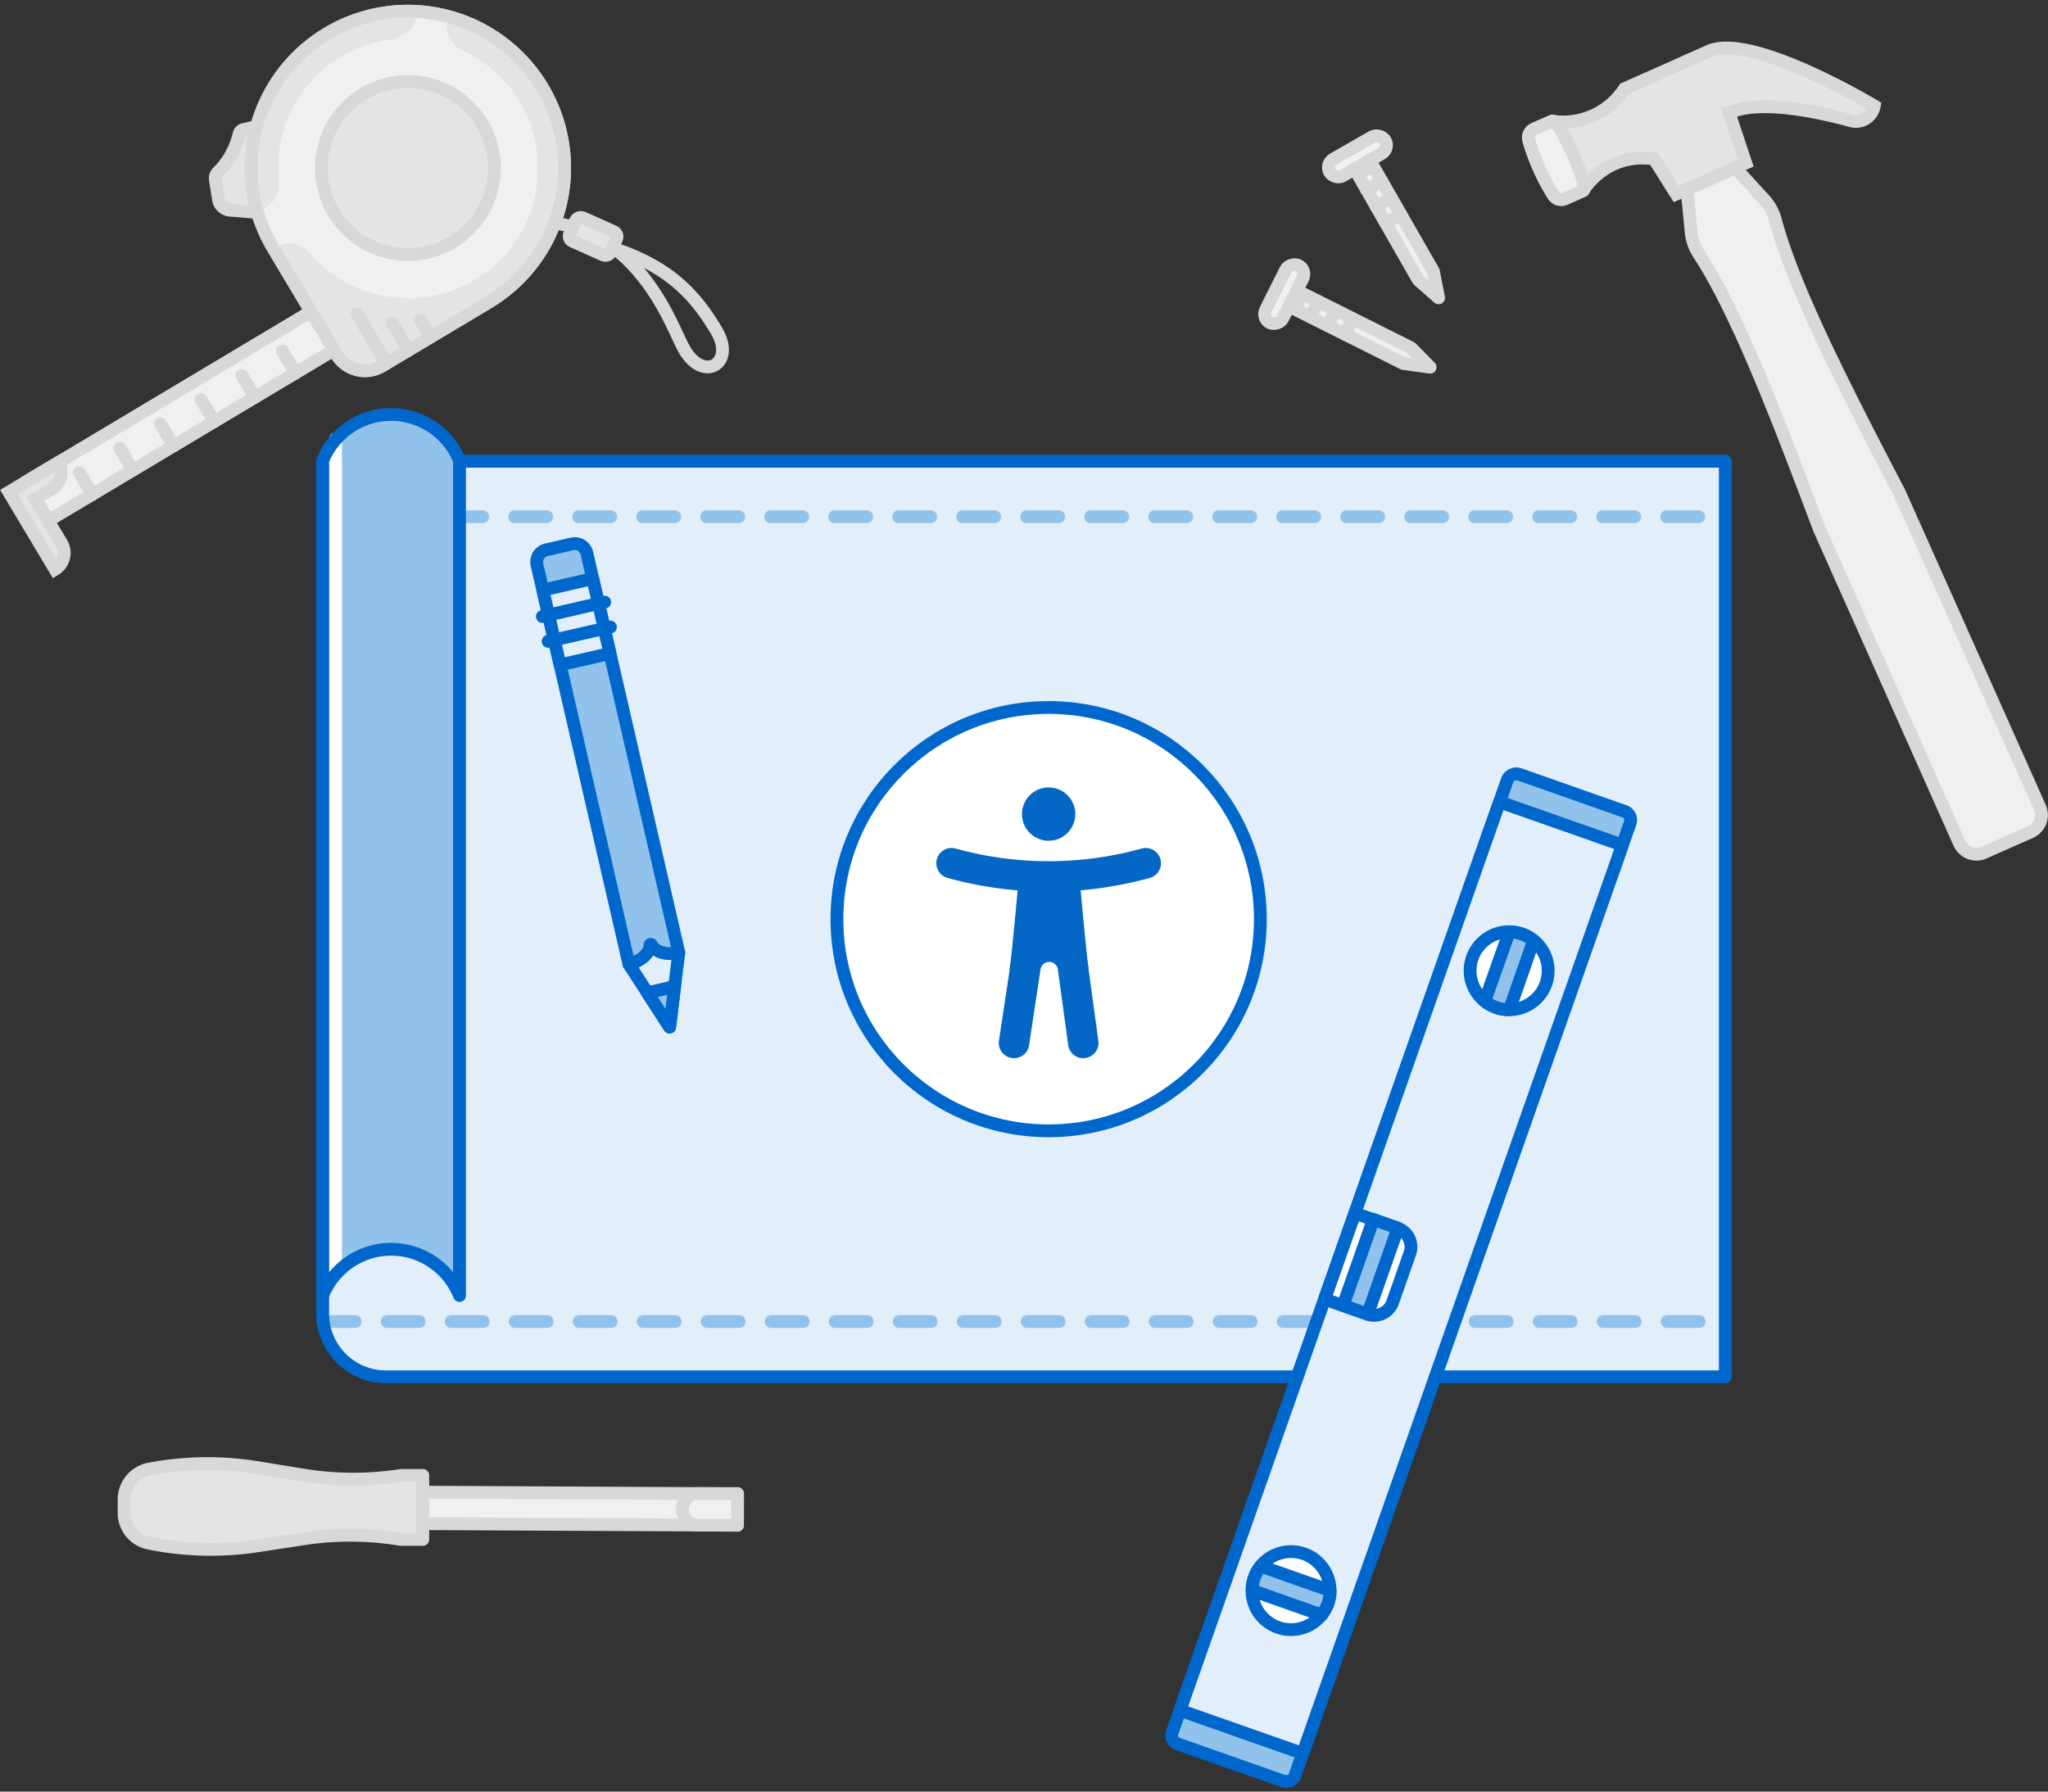 <svg id="Layer_1" data-name="Layer 1" xmlns="http://www.w3.org/2000/svg" viewBox="0 0 320 280"><rect x="0" y="0" width="320" height="280" fill="#333333" stroke="none"/><defs><style>.cls-1,.cls-13,.cls-16{fill:#e2eef9;}.cls-11,.cls-2,.cls-3,.cls-5,.cls-8{fill:none;}.cls-2{stroke:#91c2eb;stroke-dasharray:5;}.cls-11,.cls-13,.cls-14,.cls-15,.cls-16,.cls-17,.cls-2,.cls-3,.cls-5,.cls-6,.cls-8,.cls-9{stroke-linecap:round;}.cls-11,.cls-13,.cls-14,.cls-15,.cls-16,.cls-17,.cls-2,.cls-3,.cls-5,.cls-6,.cls-9{stroke-linejoin:round;}.cls-10,.cls-11,.cls-13,.cls-14,.cls-15,.cls-16,.cls-17,.cls-2,.cls-3,.cls-5,.cls-6,.cls-9{stroke-width:2px;}.cls-15,.cls-16,.cls-3,.cls-6{stroke:#0067cc;}.cls-14,.cls-15,.cls-4{fill:#91c2eb;}.cls-5{stroke:#fff;}.cls-6{fill:#fff;}.cls-7{fill:#0467c6;}.cls-8{stroke:#0467c6;stroke-width:4.76px;}.cls-10,.cls-8{stroke-miterlimit:10;}.cls-9{fill:#f0f0f0;}.cls-10,.cls-11,.cls-13,.cls-14,.cls-17,.cls-9{stroke:#d8d8d8;}.cls-10,.cls-12,.cls-17{fill:#e4e4e4;}</style></defs><title>CreatingAnAccessibleCompany</title><path class="cls-1" d="M50.42,72.09H269.58a0,0,0,0,1,0,0V215.18a0,0,0,0,1,0,0H60.31a9.89,9.89,0,0,1-9.89-9.89V72.09A0,0,0,0,1,50.42,72.09Z"/><line class="cls-2" x1="50.5" y1="206.53" x2="269.58" y2="206.53"/><line class="cls-2" x1="50.42" y1="80.76" x2="269.58" y2="80.76"/><path class="cls-3" d="M50.42,72.09H269.58a0,0,0,0,1,0,0V215.18a0,0,0,0,1,0,0H60.31a9.89,9.89,0,0,1-9.89-9.89V72.09A0,0,0,0,1,50.42,72.09Z"/><path class="cls-4" d="M71.8,72h0a11.52,11.52,0,0,0-21.38,0h0V202.47h0a11.52,11.52,0,0,1,21.38,0h0Z"/><line class="cls-5" x1="52.43" y1="68.61" x2="52.43" y2="199.14"/><path class="cls-3" d="M71.8,72h0a11.52,11.52,0,0,0-21.38,0h0V202.47h0a11.52,11.52,0,0,1,21.38,0h0Z"/><circle class="cls-6" cx="163.85" cy="143.65" r="33.08"/><circle class="cls-7" cx="163.85" cy="127.23" r="4.17"/><path class="cls-8" d="M148.68,134.91a56.82,56.82,0,0,0,30.34,0"/><path class="cls-7" d="M170.1,151.55c-.41-3-1.43-14.36-1.43-14.36h-9.49s-1,11.35-1.43,14.36l6.18-1.57Z"/><path class="cls-8" d="M158.44,163l1.79-11.86a3.75,3.75,0,0,1,3.7-3.19h0a3.76,3.76,0,0,1,3.72,3.24L169.26,163"/><path class="cls-9" d="M271.12,26.22l4.57,5a7.64,7.64,0,0,1,1.72,3.16c2.75,10.42,10.81,26.19,19.21,42.3.1.2.2.4.29.6l21.82,48.91a2.91,2.91,0,0,1-1.47,3.84L310,133.25a2.92,2.92,0,0,1-3.84-1.47L284.36,82.87c-.09-.2-.18-.41-.25-.62-6.39-17-12.74-33.54-18.66-42.55a7.48,7.48,0,0,1-1.2-3.38l-.66-6.74Z"/><path class="cls-10" d="M267,8l-3.35,1.49-.83.38-9,4a11.32,11.32,0,0,1-4.92,4.2,11.43,11.43,0,0,1-6.4.86l-2.8,1.24a1.47,1.47,0,0,0-.83,1.75,33.71,33.71,0,0,0,3.83,8.58,1.47,1.47,0,0,0,1.85.55l2.8-1.25a11.36,11.36,0,0,1,4.91-4.2,11.08,11.08,0,0,1,6.19-.75l3.45,5.48,10.87-4.85-2.61-7.87.09,0c4.81-2.15,14.09-.07,18.94,1.26a2.92,2.92,0,0,0,3.66-2.32S273.69,5,267,8Z"/><path class="cls-9" d="M242.52,18.93l-2.8,1.24a1.47,1.47,0,0,0-.83,1.75,33.71,33.71,0,0,0,3.83,8.58,1.47,1.47,0,0,0,1.85.55l2.8-1.25C248.42,29.33,243.57,18.46,242.52,18.93Z"/><path class="cls-11" d="M96.18,38.93c8.74,2.93,12.63,7.5,15.75,12.72s-2.08,8.23-5.06,2.86C105.42,51.91,102.85,44.26,96.18,38.93Z"/><path class="cls-10" d="M41.67,19.4l-3.61.85a.92.92,0,0,0-.7.68l-.07.27a12.24,12.24,0,0,1-3.23,5.69h0a1.38,1.38,0,0,0-.4,1.23l.48,3.06a2,2,0,0,0,1.8,1.67l7,.57Z"/><path class="cls-9" d="M63.73,1.76H83.09A5.14,5.14,0,0,1,88.23,6.9V26.26a24.5,24.5,0,0,1-24.5,24.5h0a24.5,24.5,0,0,1-24.5-24.5v0A24.5,24.5,0,0,1,63.73,1.76Z" transform="translate(131.9 16.1) rotate(149.14)"/><circle class="cls-10" cx="63.73" cy="26.26" r="13.52"/><path class="cls-12" d="M48.31,39.43A20.28,20.28,0,1,0,72.47,8a4.72,4.72,0,0,1-2.59-5.42h0A24.42,24.42,0,0,1,84.76,13.69h0a24.51,24.51,0,0,1-8.46,33.6L59.68,57.22a5.15,5.15,0,0,1-7-1.78L42.7,38.82l.41-.24A4.08,4.08,0,0,1,48.31,39.43Z"/><path class="cls-12" d="M40.15,32.94A24.51,24.51,0,0,1,65.28,1.81l0,.16a4.73,4.73,0,0,1-4.14,4.17A20.31,20.31,0,0,0,43.56,28.38a4.13,4.13,0,0,1-3.3,4.54Z"/><rect class="cls-9" x="2.07" y="61.54" width="52" height="7" transform="translate(85.54 106.46) rotate(149.14)"/><line class="cls-13" x1="44.13" y1="54.86" x2="46.18" y2="58.3"/><line class="cls-13" x1="37.78" y1="58.66" x2="39.83" y2="62.09"/><line class="cls-13" x1="31.42" y1="62.45" x2="33.48" y2="65.89"/><line class="cls-13" x1="25.07" y1="66.25" x2="27.12" y2="69.68"/><line class="cls-13" x1="18.72" y1="70.05" x2="20.77" y2="73.48"/><line class="cls-13" x1="12.37" y1="73.84" x2="14.42" y2="77.28"/><path class="cls-10" d="M1.39,76.91l7.72-4.62h0a3,3,0,0,1-1,4.12L5.5,78l4.1,6.86a3,3,0,0,1-1,4.12h0Z"/><path class="cls-11" d="M63.73,1.76H83.09A5.14,5.14,0,0,1,88.23,6.9V26.26a24.5,24.5,0,0,1-24.5,24.5h0a24.5,24.5,0,0,1-24.5-24.5v0A24.5,24.5,0,0,1,63.73,1.76Z" transform="translate(131.9 16.1) rotate(149.14)"/><line class="cls-14" x1="65.74" y1="50.1" x2="67.28" y2="52.67"/><line class="cls-14" x1="61.28" y1="50.43" x2="63.85" y2="54.72"/><line class="cls-14" x1="55.8" y1="49.05" x2="60.42" y2="56.78"/><rect class="cls-10" x="90.67" y="33.45" width="4" height="7" rx="0.86" ry="0.86" transform="translate(21.14 106.49) rotate(-65.93)"/><line class="cls-11" x1="86.58" y1="34.77" x2="89.5" y2="35.45"/><path class="cls-15" d="M84.83,85.31h8a0,0,0,0,1,0,0V96.37a1.95,1.95,0,0,1-1.95,1.95h-4.1a1.95,1.95,0,0,1-1.95-1.95V85.31A0,0,0,0,1,84.83,85.31Z" transform="translate(195.97 161.38) rotate(167.05)"/><rect class="cls-15" x="92" y="95.5" width="8" height="55" transform="translate(217.13 221.35) rotate(167.05)"/><rect class="cls-16" x="86.06" y="91.17" width="8" height="12" transform="translate(199.61 171.69) rotate(167.05)"/><path class="cls-16" d="M104.63,160.52l1.43-11.62s-3.16.73-4.28-1.26a.12.12,0,0,0-.22.05c-.14,2.28-3.29,3-3.29,3Z"/><polygon class="cls-15" points="105.41 154.18 101.16 155.16 104.63 160.52 105.41 154.18"/><line class="cls-16" x1="95.38" y1="98" x2="85.64" y2="100.24"/><line class="cls-16" x1="94.48" y1="94.1" x2="84.74" y2="96.35"/><polygon class="cls-9" points="221.6 43.75 224.78 46.55 223.97 42.4 214.53 25.91 212.16 27.27 221.6 43.75"/><rect class="cls-9" x="207.1" y="22.92" width="10" height="3" rx="1.5" ry="1.5" transform="translate(408.26 -59.85) rotate(150.18)"/><line class="cls-9" x1="213.53" y1="29.66" x2="215.9" y2="28.31"/><line class="cls-9" x1="215.02" y1="32.27" x2="217.39" y2="30.91"/><line class="cls-9" x1="216.51" y1="34.87" x2="218.88" y2="33.51"/><polygon class="cls-9" points="219.27 56.81 223.46 57.39 220.49 54.37 203.51 45.86 202.28 48.3 219.27 56.81"/><rect class="cls-9" x="195.66" y="44.46" width="10" height="3" rx="1.5" ry="1.5" transform="translate(331.66 -112.83) rotate(116.62)"/><line class="cls-9" x1="204.75" y1="49.54" x2="205.97" y2="47.1"/><line class="cls-9" x1="207.43" y1="50.88" x2="208.66" y2="48.44"/><line class="cls-9" x1="210.12" y1="52.23" x2="211.34" y2="49.79"/><rect class="cls-15" x="138.6" y="189.5" width="160.66" height="20.34" rx="1.41" ry="1.41" transform="translate(-42.07 339.95) rotate(-70.62)"/><rect class="cls-16" x="143.68" y="189.5" width="150.49" height="20.34" transform="translate(-42.07 339.95) rotate(-70.62)"/><circle class="cls-6" cx="201.72" cy="248.59" r="6.1"/><circle class="cls-6" cx="235.8" cy="151.71" r="6.1"/><path class="cls-6" d="M207,192.9h14.24a0,0,0,0,1,0,0V200a3.08,3.08,0,0,1-3.08,3.08H210.1A3.08,3.08,0,0,1,207,200V192.9A0,0,0,0,1,207,192.9Z" transform="translate(-43.68 334.3) rotate(-70.62)"/><rect class="cls-15" x="212.1" y="190.86" width="4.07" height="14.24" transform="translate(350.45 455.79) rotate(-160.62)"/><path class="cls-15" d="M237.82,146a6,6,0,0,0-2-.34L232,156.45a6,6,0,0,0,3.84,1.35L239.62,147A6.08,6.08,0,0,0,237.82,146Z"/><path class="cls-15" d="M196,246.57a6,6,0,0,0-.34,2l10.84,3.82a6.26,6.26,0,0,0,1-1.81,6,6,0,0,0,.34-2L197,244.77A5.67,5.67,0,0,0,196,246.57Z"/><polygon class="cls-9" points="42.66 238.01 42.68 233.09 106.64 233.41 115.25 233.46 115.23 238.38 106.62 238.33 42.66 238.01"/><path class="cls-17" d="M23.2,229.62h0a48.59,48.59,0,0,1,17.05-.25l7.1,1.16a48.41,48.41,0,0,0,15.29.06h0l3.42,0,0,10-3.42,0h0a48.41,48.41,0,0,0-15.29-.09l-7.11,1.09a48.61,48.61,0,0,1-17-.42h0a4.81,4.81,0,0,1-3.85-4.74v-2.09A4.83,4.83,0,0,1,23.2,229.62Z"/><path class="cls-9" d="M109.08,238.34a2.46,2.46,0,0,1,0-4.92l6.15,0,0,4.92Z"/></svg>